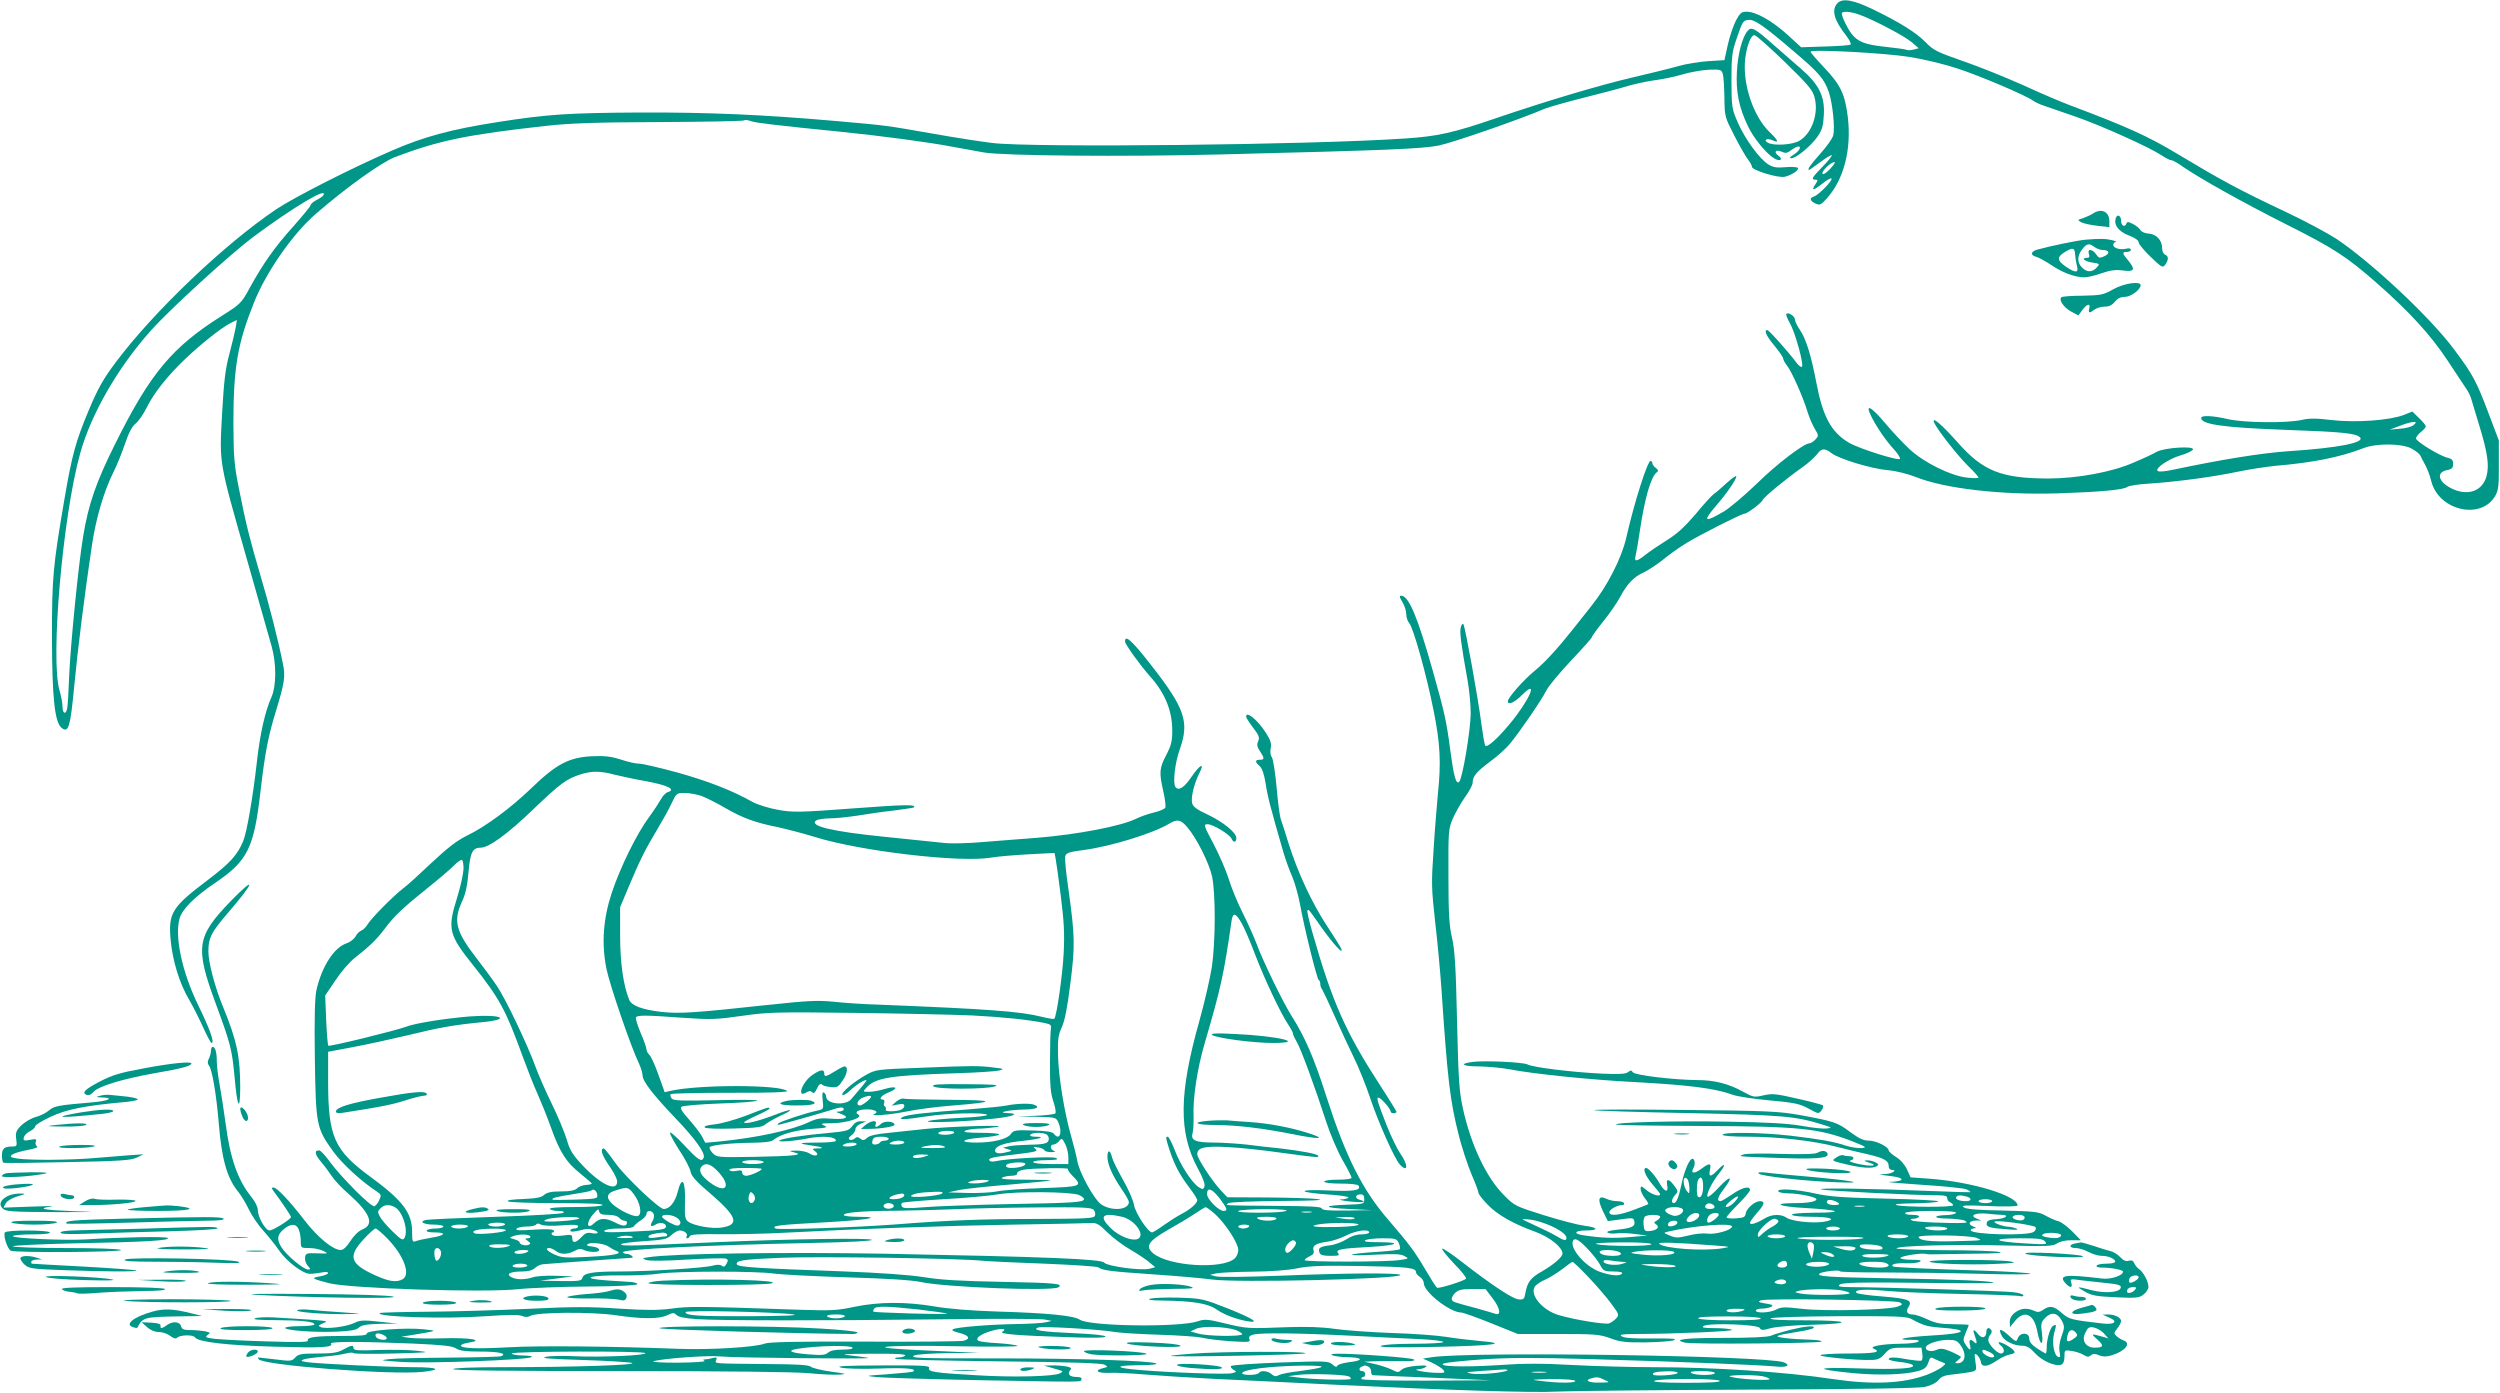 <?xml version="1.0" standalone="no"?>
<!DOCTYPE svg PUBLIC "-//W3C//DTD SVG 20010904//EN"
 "http://www.w3.org/TR/2001/REC-SVG-20010904/DTD/svg10.dtd">
<svg version="1.0" xmlns="http://www.w3.org/2000/svg"
 width="1280pt" height="713pt" viewBox="0 0 1280 713"
 preserveAspectRatio="xMidYMid meet">
<g transform="translate(0,713) scale(0.1,-0.1)"
fill="#009688" stroke="none">
<path d="M9407 7113 c-31 -35 -17 -86 46 -166 16 -21 26 -41 22 -45 -3 -4 -62
-8 -130 -10 l-123 -4 -71 65 c-79 71 -160 117 -208 117 -27 0 -34 -6 -56 -47
-13 -27 -32 -82 -41 -124 l-17 -77 -82 -5 c-45 -3 -115 -14 -156 -26 -41 -12
-145 -37 -230 -57 -167 -39 -434 -118 -701 -209 -222 -76 -300 -93 -465 -104
-482 -33 -1910 -48 -2115 -23 -58 7 -193 28 -300 47 -251 44 -237 42 -495 65
-379 33 -648 45 -1005 44 -369 -2 -477 -9 -732 -49 -237 -37 -375 -74 -539
-145 -206 -89 -501 -239 -594 -301 -265 -178 -630 -526 -824 -786 -63 -84 -90
-133 -136 -242 -67 -160 -86 -228 -125 -456 -59 -346 -64 -400 -64 -710 1
-311 14 -436 51 -463 34 -25 43 5 63 214 19 201 54 477 91 724 21 140 61 274
110 373 16 31 42 95 58 142 20 59 37 92 55 106 15 12 40 48 56 80 35 73 107
164 196 249 83 79 186 161 233 185 l34 17 -6 -38 c-4 -22 -18 -82 -32 -134
-21 -77 -28 -135 -38 -309 -14 -260 -18 -235 129 -751 59 -206 115 -404 125
-440 25 -90 24 -203 -1 -259 -32 -70 -59 -189 -75 -334 -20 -178 -51 -358 -70
-404 -30 -71 -66 -111 -179 -197 -188 -142 -205 -170 -192 -312 10 -104 45
-219 93 -300 22 -38 55 -104 74 -146 19 -43 38 -77 42 -78 17 0 -7 68 -69 195
-82 169 -120 348 -95 441 13 48 74 110 183 184 168 114 199 178 233 479 21
180 38 270 75 391 47 154 52 186 39 249 -24 121 -72 310 -114 449 -54 183 -76
269 -111 447 -25 124 -28 163 -29 335 0 287 21 410 105 620 63 158 199 353
317 455 154 134 337 265 406 291 224 85 370 115 777 160 118 13 255 18 576 19
231 1 425 5 431 8 6 4 23 3 37 -3 24 -9 124 -21 464 -55 206 -21 448 -53 572
-77 58 -11 130 -24 160 -29 109 -17 716 -22 1200 -10 877 22 1040 29 1127 46
69 14 413 133 544 189 20 8 108 33 195 55 88 22 191 49 229 61 39 11 103 25
143 30 40 5 103 19 140 30 37 11 96 21 131 23 61 2 65 1 72 -23 4 -14 7 -68 8
-121 1 -96 2 -98 51 -194 27 -53 59 -108 70 -122 11 -14 20 -31 20 -37 0 -18
137 -59 168 -51 37 9 74 34 67 45 -3 5 -32 7 -63 4 -46 -4 -63 -1 -88 14 -46
29 -120 131 -156 214 -31 70 -32 78 -33 213 0 122 3 149 24 210 33 97 35 100
63 103 30 4 78 -29 232 -161 130 -110 157 -142 180 -210 19 -57 32 -183 22
-220 -3 -15 -33 -57 -66 -94 -52 -58 -69 -83 -57 -83 2 0 27 18 57 40 29 22
56 38 59 35 2 -3 -19 -29 -47 -58 -55 -56 -61 -67 -37 -67 14 0 13 -3 -1 -25
-22 -33 -10 -32 38 6 21 17 42 29 45 25 9 -8 -65 -84 -89 -92 -25 -8 -22 -22
7 -36 23 -10 28 -8 60 28 86 97 125 249 106 413 -15 120 -36 165 -123 257 -37
39 -68 75 -68 79 0 14 382 -6 510 -27 69 -11 177 -37 240 -58 115 -37 361
-142 390 -166 8 -6 35 -19 60 -27 25 -9 97 -34 162 -56 129 -45 373 -155 433
-195 21 -14 44 -26 51 -26 8 0 35 -15 61 -34 84 -58 301 -180 529 -295 245
-123 310 -166 464 -301 168 -148 275 -265 361 -395 43 -66 87 -131 96 -145 10
-14 21 -36 25 -50 4 -14 23 -76 42 -139 42 -137 52 -203 37 -259 -21 -78 -98
-104 -181 -62 -67 34 -78 82 -21 93 25 5 31 12 31 32 0 19 -6 26 -27 31 -41 9
-163 84 -163 99 0 8 11 22 25 33 14 11 25 24 25 29 0 5 -15 24 -34 42 l-35 34
-42 -17 c-71 -28 -245 -41 -368 -27 -81 10 -118 10 -156 1 -75 -17 -297 -15
-378 4 -77 18 -137 21 -137 6 0 -33 111 -49 435 -61 282 -10 357 -17 378 -38
27 -27 -108 -54 -363 -71 -139 -9 -347 -43 -594 -95 -41 -9 -73 -12 -79 -6
-14 14 56 61 119 80 32 9 60 23 62 30 6 19 -146 9 -185 -12 -15 -9 -68 -34
-118 -55 -110 -49 -290 -82 -440 -82 -239 1 -332 38 -461 184 -82 92 -134 137
-122 104 13 -33 123 -174 175 -224 29 -28 53 -55 53 -59 0 -4 -28 -4 -62 0
-82 10 -216 76 -291 145 -31 29 -86 87 -123 131 -74 89 -108 106 -73 37 28
-56 74 -123 117 -170 19 -21 32 -42 30 -47 -4 -13 -207 51 -261 82 -91 54
-134 133 -167 306 -27 142 -53 226 -85 273 -14 20 -25 44 -25 52 0 17 -34 39
-44 29 -3 -3 5 -25 18 -47 27 -47 73 -213 62 -224 -4 -4 -17 6 -29 22 -38 52
-140 166 -148 166 -19 0 -7 -28 36 -80 25 -30 45 -60 45 -66 0 -6 9 -23 21
-38 23 -29 82 -162 105 -239 8 -26 24 -63 36 -83 20 -33 20 -36 3 -54 -10 -11
-24 -20 -31 -20 -28 0 -166 -105 -270 -207 -61 -59 -136 -122 -165 -140 -103
-61 -113 -55 -44 26 58 67 105 136 105 152 0 6 -21 -8 -47 -32 -27 -25 -57
-51 -69 -59 -11 -8 -53 -54 -93 -103 -54 -63 -93 -100 -147 -133 -40 -25 -90
-59 -110 -75 -44 -35 -58 -37 -50 -6 3 12 13 67 21 122 26 177 58 286 89 308
8 5 6 12 -6 21 -10 7 -18 18 -18 25 0 6 -4 11 -9 11 -16 0 -84 -214 -125 -395
-24 -104 -97 -247 -180 -350 -39 -49 -83 -104 -96 -121 -72 -91 -141 -167
-193 -209 -56 -46 -137 -137 -137 -156 0 -21 35 -6 73 33 89 89 37 -29 -66
-152 -63 -75 -112 -118 -122 -108 -4 3 -12 52 -20 109 -17 135 -83 497 -92
512 -4 7 -9 1 -14 -15 -6 -24 0 -77 35 -272 9 -49 16 -125 16 -170 -1 -86 -42
-332 -59 -349 -16 -16 -28 29 -46 165 -19 145 -29 191 -89 403 -77 274 -123
385 -162 385 -11 0 -9 -7 6 -32 11 -18 20 -46 20 -62 0 -16 7 -37 15 -46 21
-23 89 -266 125 -448 34 -169 39 -267 22 -427 -5 -55 -16 -183 -22 -285 -12
-171 -11 -199 8 -370 12 -102 26 -255 32 -340 32 -477 44 -575 90 -757 16 -62
45 -150 64 -195 20 -46 36 -89 36 -96 0 -6 21 -34 48 -61 49 -51 130 -97 241
-137 76 -28 140 -79 141 -112 0 -18 -44 -56 -106 -92 -57 -32 -74 -55 -84
-110 -5 -31 -9 -35 -34 -33 -30 2 -135 71 -291 192 -52 41 -98 71 -101 68 -4
-3 24 -38 61 -77 38 -38 65 -73 61 -77 -11 -12 -140 -52 -148 -46 -5 2 -31 43
-59 91 -58 98 -83 131 -187 252 -136 156 -221 325 -321 636 -62 195 -110 305
-176 409 -43 67 -151 288 -183 377 -12 32 -43 101 -70 155 -27 54 -59 132 -71
173 -13 41 -47 121 -77 178 -52 98 -53 102 -31 102 27 0 115 -53 123 -75 9
-21 24 -19 24 4 0 28 -66 82 -148 121 -53 24 -74 40 -78 57 -8 29 10 102 37
155 29 57 3 44 -41 -20 -37 -55 -66 -73 -82 -51 -14 21 -2 126 23 194 49 139
26 208 -146 428 -98 126 -135 160 -135 123 0 -15 79 -124 130 -181 75 -84 112
-174 112 -276 0 -55 -6 -77 -31 -125 -35 -67 -37 -88 -15 -185 9 -38 13 -76
11 -83 -3 -8 -29 -19 -59 -26 -29 -7 -69 -21 -89 -31 -78 -39 -304 -82 -514
-99 -71 -5 -193 -15 -270 -21 -77 -7 -167 -9 -200 -5 -74 8 -118 12 -310 32
-269 27 -387 56 -345 84 8 5 40 10 70 10 30 0 93 7 140 14 47 8 130 20 185 26
55 7 102 14 104 16 16 16 -44 15 -311 -5 -279 -21 -310 -21 -386 -7 -45 8
-103 26 -129 40 -104 59 -231 108 -386 151 -91 25 -178 45 -195 45 -16 0 -58
9 -93 21 -50 16 -82 20 -149 17 -117 -6 -182 -40 -309 -163 -108 -104 -234
-197 -333 -245 -49 -24 -99 -63 -180 -139 -62 -59 -126 -117 -143 -129 -48
-36 -165 -154 -183 -185 -9 -15 -24 -29 -33 -32 -8 -3 -22 -16 -29 -30 -7 -13
-28 -29 -46 -35 -64 -21 -127 -120 -154 -240 -8 -39 -11 -141 -8 -350 5 -340
8 -356 93 -474 44 -62 146 -156 225 -207 22 -15 23 -19 12 -43 -6 -15 -18 -29
-25 -32 -16 -6 -169 147 -230 230 -22 31 -46 56 -53 56 -26 0 -23 -19 10 -59
19 -22 43 -55 55 -73 11 -18 50 -60 87 -92 109 -97 132 -154 71 -180 -21 -8
-45 -32 -63 -60 -20 -31 -36 -46 -50 -46 -39 0 -118 65 -184 151 -79 102 -142
169 -160 169 -10 0 -10 -4 1 -19 43 -57 89 -127 89 -132 0 -11 -92 -69 -110
-69 -21 0 -60 69 -60 105 0 15 -14 44 -34 68 -69 86 -108 197 -131 376 -9 64
-22 151 -30 195 -8 43 -15 98 -15 121 0 48 -8 75 -21 75 -5 0 -9 -9 -9 -21 0
-11 -5 -29 -11 -40 -7 -15 -7 -24 1 -35 16 -19 37 -143 50 -294 15 -187 43
-284 102 -355 13 -16 37 -56 52 -87 15 -32 49 -82 75 -110 26 -29 62 -74 79
-99 39 -58 124 -122 160 -121 15 0 42 4 60 7 19 4 32 3 32 -3 0 -5 -19 -13
-42 -17 -48 -8 -42 -12 47 -35 104 -27 789 -49 964 -31 64 7 228 13 364 14
155 1 248 6 250 12 1 6 -18 11 -43 12 -163 9 -215 16 -190 25 14 5 81 9 150 8
69 -1 157 3 195 9 90 13 499 14 590 0 39 -5 207 -14 375 -19 201 -6 329 -14
375 -24 126 -27 671 -48 704 -27 29 19 -20 23 -292 28 -211 4 -311 10 -397 24
-77 12 -217 22 -425 30 -425 15 -528 22 -532 35 -7 20 28 26 222 34 178 8 909
-2 1035 -15 30 -3 174 -10 319 -15 145 -6 269 -14 275 -19 20 -16 66 -21 284
-36 119 -8 253 -20 297 -26 122 -18 965 2 965 23 0 12 -289 10 -625 -4 -161
-6 -303 -8 -320 -3 l-30 8 30 7 c17 4 99 8 184 9 97 1 183 7 232 17 63 13 128
15 326 12 243 -4 283 -9 283 -32 0 -6 9 -17 20 -24 11 -7 20 -21 20 -32 0 -45
134 -150 191 -150 10 0 79 -25 154 -55 l136 -55 207 0 c189 0 213 -2 267 -22
50 -19 79 -22 180 -21 66 1 131 6 145 11 19 8 -10 10 -110 9 -91 -1 -141 2
-155 10 -17 10 -6 12 66 13 202 0 509 14 497 21 -7 5 -47 9 -88 9 -57 0 -71 3
-57 11 28 17 276 8 287 -10 7 -13 15 -13 57 -1 27 7 116 15 206 17 224 6 201
23 -30 23 -119 0 -184 3 -177 10 5 5 149 10 350 11 293 1 346 -1 370 -14 60
-33 81 -39 144 -44 162 -11 141 -31 -43 -41 -133 -8 -199 -22 -101 -22 35 0
45 -3 34 -10 -8 -5 -49 -10 -90 -10 -93 -1 -163 -14 -137 -25 42 -18 7 -25
-128 -25 -80 0 -145 -4 -145 -9 0 -8 181 -26 258 -24 36 0 49 6 72 32 28 30
32 31 108 31 l80 0 4 -30 c3 -17 1 -33 -4 -36 -4 -3 -33 0 -65 5 -69 13 -103
14 -103 2 0 -4 25 -11 56 -14 31 -3 61 -10 67 -16 18 -18 -80 -24 -282 -17
-217 7 -230 -4 -27 -24 131 -13 271 -9 339 11 29 8 41 18 49 40 11 32 11 33
36 20 9 -5 26 -12 37 -16 19 -6 19 -7 -3 -25 -13 -10 -47 -28 -77 -39 -121
-45 -274 -52 -480 -22 -243 37 -611 61 -920 61 -110 0 -294 5 -410 11 -160 9
-253 9 -393 -1 -176 -11 -312 -6 -267 10 11 4 99 13 195 20 135 9 263 10 565
1 454 -13 868 -30 943 -38 51 -5 72 7 35 22 -91 34 -1601 57 -1803 26 l-45 -7
45 -20 c25 -12 51 -28 59 -37 12 -15 9 -17 -30 -16 -53 0 -137 16 -99 18 14 1
32 6 40 12 11 8 -2 9 -47 6 -38 -3 -69 -11 -78 -21 -15 -14 -19 -14 -48 1 -18
9 -57 22 -87 29 l-55 12 40 2 c22 1 83 2 135 1 69 -1 90 1 78 9 -15 9 -299 30
-393 29 -63 -1 -12 -17 57 -18 76 -1 82 -17 8 -25 -32 -4 -61 -12 -63 -19 -3
-8 -11 -6 -25 7 -21 18 -33 18 -266 10 -135 -5 -248 -13 -253 -18 -4 -4 1 -12
12 -19 19 -10 18 -11 -8 -18 -27 -7 -315 3 -476 17 -124 10 -127 23 -6 24 65
0 104 4 95 9 -25 14 -392 26 -790 26 -435 0 -471 1 -450 15 8 5 87 11 175 12
l160 1 -260 12 c-365 15 -262 30 155 22 173 -3 308 -2 300 2 -8 5 -54 11 -102
14 -47 2 -91 8 -98 12 -20 12 9 34 67 51 52 15 82 12 55 -5 -18 -11 82 -19
326 -27 134 -5 202 -4 202 3 0 6 -64 13 -161 17 -164 7 -219 16 -184 29 20 8
315 -9 395 -23 30 -5 134 -11 230 -14 96 -3 193 -10 215 -15 22 -6 87 -14 144
-18 95 -6 104 -5 98 10 -5 12 1 19 21 24 35 10 233 8 502 -6 118 -6 272 -14
343 -17 70 -3 127 -10 127 -15 0 -5 -69 -9 -152 -9 -92 0 -159 -5 -168 -11
-11 -8 70 -9 280 -5 296 6 382 17 228 30 -46 4 -123 13 -172 21 -49 8 -175 17
-280 20 -105 4 -236 13 -291 21 -69 10 -144 12 -240 9 -207 -8 -212 -8 -322
19 -90 22 -106 23 -140 11 -95 -32 -552 -26 -604 8 -32 21 -157 34 -424 42
-130 4 -252 14 -320 26 -147 25 -286 24 -411 -2 -88 -19 -119 -20 -279 -15
-518 18 -569 18 -656 6 -70 -9 -128 -9 -272 0 -145 10 -238 10 -457 -1 -151
-7 -384 -14 -518 -15 -134 -1 -245 -4 -248 -7 -20 -20 340 -31 543 -16 112 8
172 8 187 1 16 -7 28 -6 42 1 33 19 314 21 437 3 137 -20 220 -20 263 0 30 14
35 14 48 1 10 -10 45 -17 103 -21 124 -8 650 -8 1242 -1 277 4 520 3 540 -1
l36 -7 -30 -7 c-16 -4 -82 -8 -145 -9 -141 -2 -314 -16 -331 -27 -8 -5 2 -11
31 -18 52 -13 62 -31 23 -41 -15 -3 -244 -6 -508 -4 -348 1 -488 -2 -509 -10
-47 -19 -281 -33 -442 -27 -334 13 -718 17 -869 8 -167 -9 -245 -6 -245 9 0 5
19 12 42 15 81 13 1 26 -132 22 -69 -2 -145 -1 -170 2 l-45 6 50 8 c140 23
137 22 65 30 -90 10 -296 -5 -292 -22 1 -9 -29 -12 -122 -12 -137 0 -187 -6
-180 -24 3 -8 -51 -9 -208 -4 -117 3 -238 10 -268 13 -47 6 -52 9 -37 20 16
11 14 13 -14 19 -17 3 -51 6 -74 6 -34 0 -44 4 -48 20 -6 24 -44 27 -73 5 -24
-18 -35 -19 -32 -2 2 8 -13 13 -47 15 l-50 2 28 -25 c18 -16 40 -25 61 -25 18
0 44 -9 58 -20 17 -13 28 -16 35 -9 15 15 83 16 91 2 15 -24 160 -41 408 -48
243 -7 301 -4 289 16 -7 11 150 11 418 0 153 -7 203 -12 222 -25 18 -12 49
-16 122 -16 97 0 143 -10 108 -24 -9 -3 -130 -6 -268 -7 -139 -1 -277 -4 -307
-8 -50 -6 -43 -7 66 -14 132 -9 639 10 664 24 10 5 -5 8 -42 9 -32 0 -58 5
-58 10 0 12 676 14 684 2 7 -12 -226 -22 -359 -16 -60 3 -128 2 -150 -3 -30
-7 16 -11 185 -16 124 -4 239 -11 255 -15 38 -11 -300 -22 -657 -22 -165 0
-258 -4 -258 -10 0 -7 292 -10 857 -10 536 0 898 -4 967 -11 61 -6 131 -9 156
-7 39 3 33 5 -44 15 -49 7 -95 18 -104 25 -11 10 -70 13 -216 14 -294 3 -276
1 -269 21 5 13 2 15 -18 10 -13 -4 -31 -7 -39 -7 -11 0 -12 -2 -3 -8 7 -4 -54
-8 -135 -9 -81 0 -138 3 -126 7 37 14 284 32 342 25 60 -7 765 -14 758 -8 -2
2 -39 7 -82 12 -69 7 -57 9 99 10 117 1 176 -2 172 -9 -3 -5 -18 -10 -32 -10
-15 0 -23 -3 -19 -7 4 -4 242 -10 529 -13 364 -4 528 -9 542 -17 19 -11 18
-12 -8 -18 -47 -12 -29 -26 31 -24 31 2 118 -3 192 -9 74 -6 232 -16 350 -22
118 -5 397 -19 620 -30 580 -28 1018 -42 1129 -35 53 3 488 8 966 10 574 2
887 7 920 14 31 7 57 20 70 35 15 19 33 25 75 29 30 3 70 9 88 12 33 7 33 8
26 54 -6 41 -5 45 9 33 9 -8 17 -23 19 -35 4 -29 34 -26 82 7 20 14 50 28 67
31 25 6 28 9 18 22 -15 17 -69 46 -75 40 -3 -2 2 -10 11 -17 20 -16 19 -40 0
-40 -20 0 -65 48 -65 69 0 10 5 22 11 28 6 6 8 16 5 22 -11 18 -26 13 -26 -8
0 -30 -21 -37 -41 -13 -23 29 -31 28 -19 -4 14 -36 13 -51 -2 -36 -19 19 -29
14 -22 -13 8 -32 -1 -32 -21 -1 -15 22 -15 28 -1 61 9 21 16 39 16 41 0 2 -36
4 -79 4 -63 0 -90 5 -133 25 -29 14 -63 25 -75 25 -29 0 -37 15 -21 39 21 34
-1 42 -133 53 -68 5 -128 14 -133 18 -17 17 40 21 149 11 61 -6 236 -13 390
-16 153 -3 287 -8 297 -11 10 -3 18 -1 18 4 0 5 -23 13 -52 16 -46 6 -650 25
-833 26 -51 0 -66 3 -58 11 13 13 90 15 506 10 153 -2 280 -1 283 1 8 9 -196
18 -526 23 -330 6 -380 10 -364 24 11 11 104 21 104 12 0 -4 100 -6 223 -6
122 0 346 -3 497 -7 151 -4 266 -4 255 1 -11 4 -117 11 -235 15 -263 8 -464
17 -469 22 -12 11 16 18 67 16 31 -1 64 3 72 8 11 7 -1 10 -42 10 -32 0 -58 4
-58 9 0 10 106 27 130 21 8 -2 29 -3 45 -2 17 0 107 2 200 3 120 1 158 4 130
9 -22 5 -149 9 -282 9 -134 1 -243 5 -243 9 0 14 307 22 563 15 208 -5 237 -4
258 10 14 10 43 17 73 17 l50 0 -44 45 c-25 25 -56 48 -70 52 -14 3 -43 16
-65 28 -37 21 -55 23 -220 27 -125 2 -186 7 -200 16 -17 11 4 12 128 7 83 -4
147 -2 147 3 0 50 -234 121 -451 137 l-97 7 -18 40 c-11 24 -33 50 -56 64 -21
13 -38 29 -38 34 0 18 -64 50 -102 50 -27 0 -50 11 -95 44 -64 49 -84 55 -258
87 -108 19 -166 22 -590 26 -258 3 -467 3 -464 -1 3 -3 219 -10 480 -15 485
-10 550 -16 684 -57 56 -17 58 -19 27 -22 -18 -2 -76 4 -130 14 -68 12 -178
18 -372 21 -268 5 -587 -3 -575 -15 3 -3 202 -6 443 -7 492 -2 593 -12 762
-77 75 -30 81 -33 52 -36 -18 -2 -54 4 -80 12 -63 21 -132 33 -282 51 -145 17
-350 20 -350 5 0 -6 51 -10 133 -10 152 0 335 -21 452 -52 44 -11 115 -29 158
-38 84 -20 107 -32 107 -61 0 -11 7 -19 16 -19 32 0 1 -20 -34 -21 -33 -2 -34
-2 -7 -6 72 -8 95 -15 90 -24 -4 -5 -30 -10 -58 -10 -29 -1 43 -7 160 -15 116
-7 221 -18 233 -24 12 -6 20 -13 18 -14 -1 -1 -79 1 -173 5 -343 14 -620 18
-590 9 26 -7 478 -30 603 -30 31 0 42 -4 42 -15 0 -9 7 -18 15 -21 8 -4 15
-10 15 -15 0 -11 -255 -10 -290 1 -16 5 18 8 92 9 64 1 119 5 122 10 3 4 -117
11 -267 14 -221 5 -289 10 -362 26 -96 22 -200 28 -190 11 3 -5 26 -10 50 -10
54 0 145 -19 145 -30 0 -12 -40 -20 -112 -20 -119 0 -82 -18 55 -25 177 -10
205 -24 49 -24 -79 -1 -121 -5 -117 -11 3 -6 48 -10 100 -10 101 0 134 -14 60
-26 -59 -8 -163 3 -189 22 -28 19 -75 18 -112 -5 -41 -25 -74 -35 -74 -22 0 6
16 28 35 50 39 43 44 61 16 61 -26 0 -69 -37 -73 -63 -3 -19 -10 -22 -50 -25
-27 -2 -48 1 -48 5 0 5 27 35 60 68 33 33 60 65 60 72 0 23 -40 14 -91 -22
-28 -19 -55 -35 -60 -35 -21 0 -15 21 18 64 51 66 32 70 -27 6 -27 -30 -53
-51 -57 -47 -9 10 22 73 59 120 37 46 32 58 -7 17 -36 -38 -48 -38 -40 0 8 36
-1 38 -45 5 -37 -27 -56 -24 -39 6 12 23 4 54 -11 44 -15 -9 -40 -72 -51 -130
-13 -63 -26 -95 -39 -95 -15 0 -12 21 7 42 16 17 15 20 -3 45 -30 40 -45 41
-38 4 8 -41 -14 -34 -40 12 -22 38 -56 77 -68 77 -20 0 -4 -41 32 -83 22 -25
40 -48 40 -51 0 -15 -42 -3 -69 20 -29 24 -31 24 -31 6 0 -11 10 -31 21 -46
12 -15 20 -29 18 -31 -2 -2 -35 -15 -73 -29 -75 -29 -126 -34 -126 -13 0 15
41 37 66 37 8 0 12 5 9 10 -3 6 -19 10 -35 10 -16 0 -41 5 -55 12 -41 19 -47
-1 -19 -61 l26 -53 46 6 c84 12 86 12 90 -8 5 -25 -12 -34 -86 -42 -42 -4 -59
-10 -51 -15 8 -5 28 -6 44 -4 17 3 59 2 95 -3 l65 -8 -92 -8 c-84 -7 -150 -4
-240 10 -51 8 -39 24 17 24 68 0 63 16 -7 24 -32 4 -125 28 -208 54 -146 46
-151 48 -205 103 -90 90 -169 257 -210 444 -19 87 -23 147 -30 450 -6 279 -12
365 -26 425 -14 60 -18 122 -18 315 -1 232 0 242 23 295 13 30 41 79 62 109
22 30 39 63 39 73 0 33 18 55 87 107 38 27 84 69 104 93 50 61 163 225 187
274 11 22 68 90 126 152 58 61 106 115 106 119 0 5 27 42 60 83 33 41 71 97
86 125 35 66 70 102 119 124 22 10 66 39 98 64 31 26 87 66 124 88 67 41 280
149 295 149 14 0 87 55 93 70 6 15 117 107 208 171 28 20 59 49 70 63 22 31
40 33 74 6 37 -29 207 -81 288 -87 42 -4 99 -18 143 -35 150 -60 439 -93 727
-84 217 7 338 18 357 33 7 6 58 14 113 17 144 10 319 33 453 61 64 13 151 26
192 30 191 16 331 44 450 90 65 26 193 25 244 0 22 -11 43 -28 48 -37 4 -10
13 -26 18 -35 17 -31 28 -57 39 -100 40 -148 254 -196 326 -73 17 30 20 52 19
160 l0 125 -53 140 c-61 161 -79 196 -173 322 -121 165 -427 451 -607 571 -47
30 -164 93 -260 138 -239 113 -321 157 -556 298 -146 88 -259 139 -544 246
-46 17 -156 64 -245 105 -90 40 -228 96 -308 123 -131 46 -150 55 -189 96 -47
48 -131 101 -269 168 -102 49 -157 59 -183 31z m110 -57 c72 -25 235 -111 271
-142 l36 -31 -27 -7 c-16 -4 -32 -4 -36 -1 -5 3 -52 9 -105 15 -106 11 -143
25 -176 67 -21 27 -50 87 -50 104 0 13 42 11 87 -5z m-147 -791 c-21 -22 -36
-31 -39 -24 -4 14 43 59 62 59 6 0 -5 -16 -23 -35z m-7715 -136 c-4 -5 -19
-16 -36 -24 -16 -9 -29 -20 -29 -26 0 -5 -40 -54 -89 -109 -95 -106 -153 -188
-223 -315 -41 -76 -47 -82 -139 -140 -258 -162 -370 -297 -548 -655 -98 -196
-138 -310 -165 -475 -24 -140 -66 -565 -72 -720 -3 -77 -7 -150 -10 -162 -7
-35 -24 -27 -24 10 0 17 -7 54 -15 81 -48 157 16 893 105 1213 56 203 193 441
363 631 95 107 406 391 525 480 205 152 387 261 357 211z m10704 -1174 c-8 -9
-40 -18 -70 -20 l-54 -5 50 19 c28 11 59 20 70 20 17 1 18 -1 4 -14z m-9214
-1791 c33 -8 107 -24 164 -34 108 -20 153 -42 112 -55 -12 -3 -28 -20 -37 -37
-9 -16 -36 -58 -61 -92 -62 -83 -147 -256 -190 -385 -45 -135 -54 -262 -28
-391 16 -81 126 -402 166 -484 10 -22 19 -50 19 -62 0 -30 52 -97 169 -220
100 -104 153 -178 144 -201 -10 -25 -28 -13 -100 64 -40 43 -73 71 -73 63 0
-9 23 -50 50 -92 28 -42 53 -90 56 -108 5 -23 30 -51 100 -110 138 -119 153
-161 59 -175 -48 -8 -143 9 -171 30 -16 11 -19 25 -17 92 4 120 -15 149 -38
58 -13 -51 -41 -85 -71 -85 -23 0 -193 161 -244 231 -54 75 -62 84 -69 77 -11
-10 3 -43 41 -97 19 -28 34 -59 34 -70 0 -56 -84 -17 -178 83 -51 55 -65 77
-81 134 -12 38 -46 120 -77 183 -31 63 -67 146 -81 184 -43 119 -157 357 -201
420 -22 33 -69 96 -103 140 -105 136 -119 189 -74 288 19 40 28 83 34 153 9
101 20 124 63 124 41 0 137 70 268 196 139 133 171 157 245 180 55 17 100 17
170 -2z m446 -109 c24 -9 78 -36 119 -60 89 -52 156 -77 272 -100 45 -10 131
-32 189 -50 232 -73 746 -133 903 -106 34 6 120 13 193 17 l132 7 5 -24 c3
-13 15 -100 27 -194 17 -135 20 -196 15 -295 -6 -116 -36 -323 -48 -336 -3 -3
-32 2 -64 10 -110 28 -282 40 -829 62 -77 2 -183 9 -236 15 -82 8 -131 6 -335
-16 -380 -41 -454 -46 -547 -36 -101 12 -154 32 -166 63 -30 75 -46 190 -46
328 l0 145 44 105 c54 129 85 192 147 295 27 45 60 104 73 133 24 51 26 52 66
52 24 0 62 -7 86 -15z m2486 -158 c49 -56 113 -184 129 -255 18 -89 18 -327
-1 -461 -9 -58 -38 -185 -65 -281 -104 -369 -106 -568 -8 -751 27 -49 39 -82
35 -94 -7 -16 -9 -16 -30 -3 -35 23 -94 114 -122 189 -15 38 -31 69 -36 69
-12 0 -11 -6 10 -71 25 -75 51 -124 100 -189 23 -30 41 -59 41 -65 0 -16 -38
-49 -80 -70 -19 -10 -59 -35 -89 -56 -30 -22 -58 -39 -62 -39 -21 0 -87 101
-93 141 -4 24 -29 81 -56 128 -27 48 -52 98 -56 114 -9 40 -24 43 -24 5 0 -40
26 -98 74 -168 20 -29 36 -58 36 -64 0 -41 -87 -49 -141 -13 -37 25 -115 166
-124 227 -3 19 -17 73 -30 120 -35 121 -66 309 -68 420 -2 79 2 103 19 140 15
31 29 100 44 223 25 195 24 242 -10 487 -12 80 -19 154 -16 166 5 17 18 22 95
32 137 18 355 85 436 134 42 25 59 23 92 -15z m-3704 -218 c-1 -24 -15 -88
-32 -143 -51 -163 -45 -190 83 -350 133 -167 166 -228 251 -462 26 -71 60
-158 77 -194 16 -36 48 -114 69 -173 46 -128 78 -178 153 -238 30 -24 55 -46
56 -49 0 -3 -14 -6 -30 -7 -17 -1 -38 -9 -46 -18 -11 -10 -35 -15 -81 -15 -49
0 -71 -5 -86 -17 -14 -14 -41 -19 -109 -22 -58 -2 -86 -6 -77 -12 8 -5 121 -9
252 -9 156 0 236 -3 232 -10 -4 -6 -62 -10 -141 -10 -88 0 -133 -4 -129 -10 3
-5 23 -10 43 -10 23 0 33 -3 26 -10 -5 -5 -160 -14 -344 -20 -184 -6 -345 -13
-358 -16 -39 -8 -14 -24 39 -24 27 0 49 -4 49 -10 0 -5 -18 -10 -39 -10 -22 0
-43 -4 -46 -10 -4 -6 12 -10 39 -10 66 0 56 -16 -16 -27 -35 -6 -71 -14 -80
-18 -16 -6 -18 -1 -18 49 0 96 -49 160 -211 279 -188 137 -219 206 -219 491
l0 151 128 24 c70 13 197 41 282 61 153 38 238 53 375 66 158 15 106 42 -58
30 -125 -10 -284 -35 -328 -53 -50 -19 -392 -103 -398 -97 -3 3 -8 62 -11 131
l-5 126 52 77 c28 43 73 95 100 116 78 61 113 96 153 149 46 63 96 110 225
213 55 44 113 94 130 111 16 17 34 30 40 28 5 -2 9 -24 8 -48z m3986 -279 c13
-23 43 -93 66 -154 49 -129 132 -304 169 -359 14 -21 26 -43 26 -49 0 -6 9
-25 19 -42 21 -34 92 -227 151 -409 21 -65 59 -153 84 -197 25 -43 46 -84 46
-90 0 -6 -28 -10 -70 -10 -40 0 -70 -4 -70 -10 0 -6 35 -10 84 -10 52 0 88 -4
92 -11 14 -24 -25 -30 -156 -24 -163 7 -160 -10 3 -21 59 -4 104 -11 101 -15
-3 -5 -20 -10 -37 -10 -18 -1 -1 -5 38 -10 69 -8 100 -4 57 8 -27 7 -24 28 4
28 14 0 19 -7 19 -25 0 -24 -2 -25 -85 -28 -131 -4 -128 -16 5 -22 l120 -6
-127 -2 c-94 -1 -127 1 -131 11 -3 9 -60 12 -238 13 -269 2 -259 1 -239 14 8
5 124 10 265 11 162 1 231 4 195 9 -30 5 -147 8 -261 9 l-205 1 -31 33 c-46
48 -123 166 -123 187 0 35 36 43 155 37 60 -3 178 -15 260 -27 206 -28 205
-27 205 -19 0 10 -82 26 -195 39 -49 5 -128 14 -175 20 -47 5 -120 10 -163 10
-96 0 -122 11 -111 48 4 15 6 53 5 85 -4 96 19 245 56 372 84 287 99 354 139
633 7 43 22 37 53 -18z m-1384 -469 c156 -8 285 -21 375 -39 28 -6 34 -11 31
-27 -3 -11 -5 -87 -5 -170 -1 -120 3 -161 17 -204 10 -29 15 -57 10 -62 -4 -4
-51 -10 -103 -12 l-95 -3 101 -2 c97 -2 101 -3 112 -27 24 -53 7 -99 -22 -60
-8 10 -37 15 -108 17 -90 3 -99 1 -113 -19 -18 -25 -89 -43 -175 -43 -93 0
-79 17 20 25 50 4 93 11 96 16 3 5 -38 9 -93 9 -67 0 -93 3 -83 10 8 5 38 10
65 11 28 0 73 5 100 9 68 12 -240 3 -365 -10 -52 -6 -137 -15 -188 -20 -65 -6
-100 -14 -113 -26 -15 -14 -21 -14 -34 -4 -12 10 -18 10 -30 0 -8 -6 -19 -9
-25 -5 -8 5 -4 12 9 22 12 8 21 22 21 32 0 9 12 22 28 28 l27 11 -27 1 c-18 1
-32 -7 -45 -25 -17 -23 -28 -26 -123 -35 -126 -11 -231 -27 -249 -38 -15 -10
74 -4 142 10 80 15 147 10 147 -12 0 -5 -41 -9 -92 -9 -100 0 -110 -4 -33 -15
57 -7 71 -15 29 -15 -27 -1 -28 -2 -11 -14 27 -21 1 -31 -28 -12 -14 9 -43 15
-67 15 -40 -1 -41 -2 -13 -9 55 -13 5 -19 -197 -23 -196 -3 -198 -3 -220 20
-12 13 -18 26 -14 30 11 11 111 21 215 22 64 1 100 5 110 14 33 28 109 50 196
57 78 5 87 8 65 17 -22 10 -17 12 40 12 76 1 162 29 135 44 -24 13 -1 27 47
27 37 0 59 -14 36 -23 -33 -14 79 -5 163 12 52 11 159 25 239 31 228 18 220
28 -22 29 -119 1 -223 3 -231 6 -7 3 -25 -4 -38 -15 l-24 -21 33 6 c24 5 32 3
32 -8 0 -8 -10 -17 -22 -21 -35 -9 -80 -7 -73 3 3 5 1 12 -4 16 -6 3 -8 12 -4
20 3 8 0 15 -6 15 -26 0 -8 23 29 37 54 22 41 35 -18 18 -26 -8 -62 -15 -81
-15 -34 0 -34 0 -15 21 46 51 119 63 460 74 105 3 204 10 220 14 27 8 24 9
-26 15 -76 10 -112 10 -375 -1 -225 -8 -231 -9 -280 -36 -63 -35 -132 -93
-122 -103 4 -4 22 6 40 23 30 29 68 53 83 53 3 0 -9 -17 -27 -38 -19 -22 -42
-49 -51 -60 -29 -35 -128 -25 -128 13 0 7 -5 17 -11 21 -9 5 -10 -6 -7 -39 5
-45 5 -46 -26 -53 -59 -12 -191 -56 -201 -66 -7 -7 -4 -9 10 -5 71 18 217 60
255 72 53 18 70 19 70 5 0 -5 -10 -10 -22 -11 -21 -1 -20 -2 5 -11 51 -18 31
-31 -43 -26 -59 5 -78 2 -122 -19 -89 -41 -267 -79 -460 -98 l-67 -6 -16 31
c-9 17 -39 56 -66 87 -35 38 -48 58 -40 66 6 6 90 13 195 17 102 3 189 10 193
15 5 4 -90 5 -209 2 -181 -4 -219 -3 -229 9 -6 8 -9 18 -5 22 4 4 142 7 307 7
194 -1 295 3 289 9 -33 33 -448 34 -596 1 l-31 -7 -32 90 c-18 50 -39 96 -47
102 -7 7 -14 19 -14 27 0 8 -13 46 -30 85 -16 38 -27 74 -24 79 7 12 47 12
239 -2 146 -10 173 -9 305 10 135 19 175 20 575 15 237 -3 507 -9 600 -13z
m-515 -416 c0 -10 -44 -45 -57 -45 -21 0 -15 26 10 38 23 11 47 15 47 7z m425
-185 c-3 -5 -24 -10 -46 -10 -24 0 -38 4 -34 10 3 6 24 10 46 10 24 0 38 -4
34 -10z m469 -6 c9 -3 16 -14 16 -24 0 -24 -19 -30 -103 -31 -40 -1 -85 -4
-102 -8 l-30 -7 25 -8 c25 -8 24 -8 -9 -16 -40 -10 -62 -4 -55 15 8 21 54 35
143 44 84 9 120 21 62 21 -19 0 -30 4 -26 10 7 11 54 13 79 4z m-804 -24 c0
-5 -9 -10 -19 -10 -11 0 -23 -4 -26 -10 -3 -5 -14 -10 -25 -10 -13 0 -17 5
-13 20 4 16 14 20 44 20 22 0 39 -4 39 -10z m905 -30 c8 -16 15 -45 15 -65 l0
-35 -90 0 c-53 0 -90 4 -90 10 0 6 29 10 68 10 52 1 63 3 49 11 -18 10 -256
-3 -313 -17 -12 -3 -25 -1 -28 4 -8 13 16 18 144 33 92 11 106 15 92 26 -15
11 -13 13 13 8 16 -2 31 -9 33 -15 2 -5 18 -9 35 -9 18 1 24 3 15 6 -21 5 -24
33 -4 33 7 0 19 7 26 15 17 20 17 20 35 -15z m-825 10 c0 -5 -19 -10 -42 -10
-32 0 -39 3 -28 10 20 13 70 13 70 0z m-245 -10 c-3 -5 -23 -10 -43 -10 -28 0
-33 3 -22 10 20 13 73 13 65 0z m450 -10 c13 -6 -7 -8 -60 -8 -60 0 -71 2 -45
8 48 10 81 10 105 0z m-95 -50 c-36 -12 -72 -12 -65 0 3 6 25 10 48 9 36 -1
38 -2 17 -9z m-830 -30 c0 -5 -25 -10 -55 -10 -30 0 -55 5 -55 10 0 6 25 10
55 10 30 0 55 -4 55 -10z m1340 -9 c0 -11 -35 -21 -72 -21 -31 0 -38 16 -10
23 31 8 82 7 82 -2z m-1580 -33 c79 -79 50 -127 -37 -61 -43 32 -58 60 -42 79
18 22 45 17 79 -18z m230 7 c0 -9 -59 -35 -80 -35 -12 0 -20 7 -20 16 0 12 -7
14 -29 9 -17 -3 -32 -2 -36 4 -4 8 22 11 79 11 47 0 86 -2 86 -5z m1568 0 c-3
-3 7 -19 23 -35 54 -54 48 -56 -153 -63 -101 -3 -206 -11 -233 -17 -28 -6 -96
-9 -150 -8 l-100 3 55 12 c30 6 147 19 260 28 113 10 207 19 209 21 2 2 -56 4
-130 4 -90 0 -129 3 -119 10 8 5 30 10 48 10 20 0 31 5 30 12 -2 7 12 15 32
19 43 8 235 11 228 4z m3176 -61 c3 -9 6 -28 6 -42 -1 -26 -1 -26 -15 -8 -16
22 -20 66 -6 66 5 0 12 -7 15 -16z m76 -28 c0 -41 -13 -66 -27 -52 -8 7 -6 74
2 86 14 23 25 7 25 -34z m-3665 24 c-11 -5 -40 -9 -65 -9 -34 0 -40 3 -25 9
11 5 40 9 65 9 34 0 40 -3 25 -9z m-1810 -64 c33 -43 44 -103 21 -112 -19 -7
-94 28 -131 62 -35 33 -29 56 20 70 58 18 62 17 90 -20z m-187 -3 c3 -20 -2
-21 -110 -25 -62 -2 -115 -2 -117 -1 -12 8 15 15 99 28 51 8 95 16 98 20 11
10 27 -1 30 -22z m3187 -19 c38 -51 43 -64 20 -64 -25 0 -85 60 -85 86 0 38
25 29 65 -22z m-2381 -7 c-13 -34 -40 -11 -29 24 6 18 9 19 21 7 8 -8 12 -22
8 -31z m960 33 c-14 -14 -172 -26 -159 -12 11 11 51 18 125 20 29 1 41 -1 34
-8z m699 -8 c15 -6 27 -16 27 -21 0 -17 -49 -20 -385 -26 -181 -4 -377 -11
-434 -16 -81 -7 -107 -6 -113 3 -4 7 -4 16 0 19 4 4 99 12 212 19 113 6 239
18 280 25 89 16 371 14 413 -3z m-893 -1 c0 -12 -25 -21 -58 -21 -42 0 -4 24
46 29 6 0 12 -3 12 -8z m4250 -36 c-13 -14 -31 -25 -39 -25 -11 1 -4 11 18 30
41 35 55 31 21 -5z m1188 29 c29 -8 28 -24 -2 -24 -33 0 -57 10 -50 21 6 10
20 11 52 3z m-653 -35 c5 -5 -4 -9 -22 -9 -32 0 -48 11 -36 24 8 7 44 -2 58
-15z m785 11 c0 -5 -16 -10 -35 -10 -19 0 -35 5 -35 10 0 6 16 10 35 10 19 0
35 -4 35 -10z m-5625 -20 c8 -13 -20 -24 -41 -16 -20 8 -9 26 16 26 10 0 22
-5 25 -10z m4203 -7 c2 -8 -6 -13 -22 -13 -25 0 -33 10 -19 24 10 10 36 3 41
-11z m-6756 -4 c40 -21 71 -123 48 -159 -8 -12 -18 -6 -60 35 -29 28 -58 62
-65 76 -12 23 -12 28 3 42 19 20 45 22 74 6z m7521 4 c-13 -2 -33 -2 -45 0
-13 2 -3 4 22 4 25 0 35 -2 23 -4z m-3943 -18 c7 -8 10 -22 6 -30 -5 -13 -46
-15 -293 -16 -287 0 -462 -7 -728 -28 -193 -15 -597 -29 -614 -21 -26 14 18
19 241 31 221 12 324 28 181 29 -40 0 -73 4 -73 9 0 13 91 21 270 22 91 1 228
5 305 8 77 4 264 8 416 9 234 2 278 0 289 -13z m622 -22 c53 -49 118 -148 118
-183 0 -15 -8 -34 -18 -43 -64 -58 -341 -40 -419 27 -41 36 -23 62 82 122 48
27 108 63 133 80 26 18 50 32 54 33 5 1 27 -16 50 -36z m2394 25 c10 -16 -26
-39 -50 -32 -35 11 -49 26 -34 35 19 13 76 11 84 -3z m-5501 -28 c26 0 47 -6
55 -15 7 -8 19 -15 26 -15 8 0 14 -4 14 -9 0 -21 -21 -21 -59 -1 -51 26 -79
25 -108 -2 -42 -40 -43 7 0 52 19 21 22 22 25 7 3 -13 14 -17 47 -17z m3470
20 c-29 -12 -264 -12 -245 0 8 5 71 9 140 9 79 0 118 -4 105 -9z m-3238 -16
c3 -9 1 -25 -6 -36 -16 -25 -8 -33 17 -17 20 13 52 7 52 -10 0 -16 -25 -20
-176 -27 -110 -5 -145 -4 -140 4 4 7 35 12 76 12 45 0 72 4 77 13 4 7 20 20
36 30 15 10 27 24 27 32 0 20 29 19 37 -1z m3366 9 c-13 -2 -33 -2 -45 0 -13
2 -3 4 22 4 25 0 35 -2 23 -4z m3302 -3 c-3 -5 -23 -10 -43 -11 -77 -1 -79
-18 -2 -18 41 -1 82 -6 90 -11 13 -8 12 -10 -5 -11 -58 -4 -252 4 -265 12 -12
7 -10 8 7 9 12 0 25 5 28 10 4 6 -10 10 -35 10 -25 0 -39 4 -35 10 4 6 60 10
136 10 84 0 128 -4 124 -10z m-1315 -13 c0 -18 -45 -41 -60 -32 -8 5 -6 12 6
26 20 22 54 25 54 6z m100 4 c0 -11 -39 -41 -52 -41 -12 0 -9 25 4 38 14 14
48 16 48 3z m1448 -1 c43 0 22 -19 -25 -22 -35 -2 -49 -7 -51 -20 -4 -20 12
-25 103 -32 47 -4 63 -3 50 3 -11 5 -30 10 -42 10 -27 1 -78 20 -71 26 10 10
203 -17 210 -28 4 -7 0 -18 -9 -24 -29 -22 -323 -14 -323 8 0 5 8 9 18 10 13
0 11 3 -6 10 -29 11 -20 29 16 30 l27 0 -25 10 c-39 16 -5 31 55 25 28 -3 60
-6 73 -6z m-6779 -17 c14 -12 18 -22 12 -31 -7 -11 -16 -10 -50 7 -22 12 -41
26 -41 31 0 17 56 11 79 -7z m2276 7 c66 -15 123 -97 79 -114 -29 -11 -93 14
-134 53 -67 64 -48 85 55 61z m2755 0 c0 -5 -8 -14 -17 -19 -16 -9 -16 -12 -3
-20 20 -14 2 -31 -34 -34 -25 -2 -28 2 -31 33 -2 19 2 38 8 42 17 11 77 10 77
-2z m1865 1 c3 -5 0 -13 -5 -16 -16 -10 -62 4 -55 15 8 13 52 13 60 1z m-7400
-10 c-13 -11 -190 -22 -178 -11 10 11 52 17 128 19 34 0 55 -3 50 -8z m3570
-1 c-8 -13 -75 -13 -95 0 -11 7 2 10 43 10 36 0 56 -4 52 -10z m400 1 c-6 -5
-30 -5 -55 -1 l-45 7 55 2 c32 0 50 -3 45 -8z m1009 -39 c62 -29 87 -54 72
-70 -4 -3 -19 2 -34 12 -15 9 -54 30 -87 45 -33 16 -71 33 -85 40 -22 10 -20
11 22 7 25 -2 76 -17 112 -34z m1161 28 c3 -6 -8 -18 -26 -28 -18 -9 -43 -27
-56 -39 -21 -20 -23 -21 -23 -4 0 21 63 81 85 81 7 0 17 -5 20 -10z m-517 -12
c-5 -15 -48 -24 -48 -10 0 14 12 22 33 22 10 0 17 -5 15 -12z m-6003 -8 c-3
-5 -24 -10 -46 -10 -21 0 -39 5 -39 10 0 6 21 10 46 10 27 0 43 -4 39 -10z
m290 -4 c61 5 85 4 85 -5 0 -6 -9 -11 -20 -11 -11 0 -20 -5 -20 -10 0 -9 20
-8 72 6 21 6 68 -6 68 -17 0 -5 -13 -6 -29 -3 -24 5 -35 1 -54 -20 -29 -31
-47 -33 -47 -6 0 19 -4 20 -49 14 -31 -4 -51 -2 -55 5 -4 6 -2 11 4 11 6 0 8
5 5 10 -4 7 -41 8 -102 4 -72 -5 -94 -4 -89 4 4 7 27 12 51 12 24 0 47 5 50
10 4 7 13 7 25 0 12 -6 53 -8 105 -4z m2794 -35 c27 -27 81 -68 120 -90 39
-23 83 -52 98 -66 l28 -23 -30 -8 c-43 -11 -217 13 -231 31 -14 19 -296 30
-1124 46 -526 9 -1090 1 -1210 -18 -33 -5 -34 -6 -11 -14 14 -6 97 -5 208 2
102 6 191 8 199 5 12 -5 13 -10 4 -26 -8 -16 -15 -18 -24 -11 -8 7 -24 7 -47
1 -40 -12 -328 -30 -479 -30 -136 0 -181 -8 -188 -32 -4 -16 -15 -18 -111 -17
l-106 2 85 11 85 11 -89 3 c-49 2 -103 -2 -119 -8 -39 -13 -83 -13 -109 1 -30
16 -6 29 55 29 31 0 53 6 65 17 10 10 29 19 42 20 24 3 437 32 453 33 18 0 -5
20 -24 20 -10 0 -19 4 -19 9 0 15 421 36 962 47 200 4 315 10 311 16 -6 11
-439 4 -798 -12 -425 -19 -485 -21 -485 -11 0 5 52 12 116 16 102 7 119 10
141 31 14 13 33 24 42 24 24 0 44 -16 37 -29 -4 -6 -3 -11 3 -11 5 0 11 5 13
11 3 9 48 11 153 10 83 -1 238 2 345 8 354 19 800 35 1165 41 198 3 375 7 392
8 27 2 41 -6 82 -47z m1286 40 c3 -6 -39 -11 -102 -13 -115 -3 -161 3 -103 13
56 10 198 10 205 0z m-5425 -27 c6 -14 10 -41 10 -60 0 -34 1 -34 44 -34 24 0
56 -7 72 -15 27 -14 26 -14 -31 -12 -56 2 -60 0 -63 -21 -2 -13 4 -32 14 -43
15 -16 15 -19 1 -19 -23 0 -111 74 -136 114 -26 41 -22 66 16 96 35 27 61 25
73 -6z m865 16 c-3 -5 -24 -10 -46 -10 -21 0 -39 5 -39 10 0 6 21 10 46 10 27
0 43 -4 39 -10z m4000 0 c-3 -5 -17 -10 -31 -10 -13 0 -24 5 -24 10 0 6 14 10
31 10 17 0 28 -4 24 -10z m2473 -1 c-6 -19 -89 -41 -127 -35 -20 3 -63 -1 -97
-10 -53 -13 -64 -13 -95 0 -33 14 -34 14 -9 20 136 32 335 47 328 25z m552 -9
c0 -5 -16 -10 -35 -10 -19 0 -35 5 -35 10 0 6 16 10 35 10 19 0 35 -4 35 -10z
m550 0 c0 -13 -90 -13 -110 0 -11 7 3 10 48 10 35 0 62 -4 62 -10z m-7985 -53
c83 -86 119 -183 76 -207 -32 -17 -68 -12 -139 20 -130 59 -142 96 -61 184 28
31 56 56 62 56 6 0 34 -24 62 -53z m605 44 c0 -11 -145 -25 -161 -15 -21 12
20 23 94 23 37 1 67 -3 67 -8z m4420 -11 c0 -5 -18 -10 -40 -10 -25 0 -52 -9
-76 -25 -20 -13 -58 -28 -85 -31 -53 -7 -62 -14 -53 -38 4 -12 20 -16 56 -16
42 0 48 2 39 14 -15 18 12 24 167 32 138 8 165 24 40 24 -57 0 -78 3 -68 10 8
5 48 10 88 10 68 0 73 -2 84 -25 6 -14 8 -28 5 -31 -4 -4 -58 -10 -122 -14
-64 -4 -119 -10 -123 -14 -3 -4 50 -4 119 0 97 5 131 4 150 -7 24 -13 23 -13
-21 -20 -64 -11 -490 -11 -490 -1 0 5 12 14 26 20 19 9 24 17 19 31 -7 24 13
36 75 44 25 4 67 18 94 32 49 25 116 34 116 15z m-3595 -10 c3 -5 0 -10 -7
-10 -7 0 -30 -3 -50 -6 -24 -4 -38 -3 -38 4 0 10 23 16 72 21 9 0 20 -3 23 -9z
m7138 -5 c-3 -14 -29 -18 -71 -10 -27 5 -32 9 -21 16 18 12 95 7 92 -6z
m-7838 -5 c3 -5 -2 -10 -12 -10 -17 -1 -17 -1 0 -14 15 -12 16 -14 2 -20 -17
-6 -45 2 -45 14 0 4 -12 11 -27 15 -26 7 -26 8 -8 15 29 12 83 12 90 0z m525
-6 c0 -2 -21 -3 -47 -3 -41 1 -44 2 -18 8 28 7 65 4 65 -5z m5900 6 c0 -5 -20
-10 -45 -10 -25 0 -45 5 -45 10 0 6 20 10 45 10 25 0 45 -4 45 -10z m630 0 c0
-5 -22 -10 -49 -10 -28 0 -53 5 -56 10 -4 6 15 10 49 10 31 0 56 -4 56 -10z
m350 -8 c32 -14 38 -13 -113 -17 -128 -3 -178 3 -184 21 -5 14 265 10 297 -4z
m-585 -3 c-49 -10 -289 -9 -330 1 -17 4 58 8 170 8 131 0 186 -3 160 -9z
m-1398 -62 c23 -25 49 -59 57 -76 15 -28 21 -31 67 -31 31 0 48 -4 44 -10 -9
-15 -55 -12 -110 7 -78 26 -163 125 -140 162 9 16 34 0 82 -52z m2334 46 c13
-15 5 -16 -106 -9 -160 9 -175 26 -23 26 96 0 118 -3 129 -17z m-3836 -3 c8
-12 -36 -61 -47 -54 -13 8 -9 31 8 48 18 19 30 20 39 6z m-3515 -25 c8 -6 24
-15 35 -19 38 -14 -6 -24 -141 -31 -116 -6 -138 -5 -173 11 -40 18 -54 34 -28
34 7 0 22 -7 33 -15 25 -19 58 -19 95 0 21 12 34 13 48 5 11 -5 34 -10 51 -10
43 0 34 24 -10 28 -25 3 -30 6 -19 13 17 11 89 1 109 -16z m5335 15 c7 -12
-234 -12 -280 0 -18 5 30 8 122 9 92 1 154 -3 158 -9z m325 -7 c80 -6 83 -7
40 -14 -97 -16 -300 -2 -325 23 -10 9 82 7 285 -9z m505 7 c4 -6 3 -25 -1 -43
l-7 -32 -14 33 c-13 32 -11 52 7 52 5 0 12 -5 15 -10z m-6680 -10 c-28 -12
-93 -12 -100 0 -4 6 17 10 57 9 44 0 57 -3 43 -9z m7033 -8 c3 -10 -10 -12
-54 -10 -36 2 -59 8 -62 16 -3 10 10 12 54 10 36 -2 59 -8 62 -16z m-138 -1
c0 -16 -34 -18 -75 -5 l-40 12 58 1 c31 1 57 -3 57 -8z m-7243 -17 c6 -17 -8
-49 -22 -49 -9 0 -15 45 -8 58 7 12 23 8 30 -9z m443 -4 c-20 -13 -73 -13 -65
0 3 6 23 10 43 10 28 0 33 -3 22 -10z m5578 4 c35 -10 26 -24 -17 -24 -44 0
-71 8 -71 21 0 10 54 12 88 3z m291 -3 c24 -15 -71 -24 -157 -15 -66 7 -72 9
-42 15 53 10 183 10 199 0z m811 -11 c26 -16 3 -21 -31 -6 -31 13 -32 14 -9
15 14 0 32 -3 40 -9z m285 -10 c-28 -12 -123 -12 -130 0 -4 6 22 10 72 9 53 0
72 -3 58 -9z m-1355 -31 c24 -1 23 -1 -5 -10 -35 -11 -95 -3 -95 13 0 7 13 8
38 4 20 -3 48 -6 62 -7z m840 -15 c0 -8 -10 -14 -25 -14 -29 0 -33 15 -8 29
21 11 33 6 33 -15z m-1018 -62 c41 -43 94 -104 117 -136 41 -55 42 -58 26 -76
-10 -11 -26 -22 -37 -26 -21 -6 -173 18 -255 42 -88 25 -156 109 -122 150 8 9
32 25 54 34 22 10 60 34 85 53 25 20 48 36 51 36 4 1 40 -34 81 -77z m1232 69
c8 -12 -59 -22 -96 -14 -21 4 -26 8 -16 14 17 11 105 11 112 0z m290 3 c30
-12 16 -24 -28 -24 -56 0 -106 10 -106 21 0 10 110 12 134 3z m-6954 -14 c0
-5 -18 -10 -41 -10 -24 0 -38 4 -34 10 3 6 22 10 41 10 19 0 34 -4 34 -10z
m5875 0 c26 -11 -70 -11 -140 0 -46 7 -43 7 35 8 47 0 94 -3 105 -8z m569 -79
c8 -13 -18 -21 -44 -14 -16 4 -18 8 -8 14 17 11 45 11 52 0z m-1500 -91 c38
-50 43 -89 10 -76 -8 3 -50 15 -92 27 -123 33 -125 33 -129 46 -2 6 5 21 16
32 17 17 34 21 89 21 l68 0 38 -50z m1780 44 c25 -4 46 -11 46 -15 0 -11 -203
-12 -251 -2 -33 7 -33 7 -9 14 33 9 155 11 214 3z m303 -62 c16 -10 15 -12
-12 -22 -46 -17 -373 -25 -491 -11 -86 10 -104 10 -130 -4 -33 -17 -104 -20
-104 -5 0 6 15 10 33 10 17 0 39 5 47 10 11 7 3 11 -30 16 -36 6 -41 9 -25 16
28 12 689 2 712 -10z m-5021 -37 c76 -9 140 -18 143 -21 3 -2 -80 -2 -184 1
-103 3 -190 7 -193 9 -2 3 -1 9 3 15 9 15 68 14 231 -4z m4219 -5 c-28 -12
-85 -12 -85 0 0 6 24 10 53 9 38 0 47 -3 32 -9z m-4862 -20 c32 -5 -53 -8
-219 -9 -272 -1 -334 3 -334 21 0 11 465 1 553 -12z m262 -10 c-3 -5 -24 -10
-45 -10 -21 0 -42 5 -45 10 -4 6 13 10 45 10 32 0 49 -4 45 -10z m4690 -10 c4
-7 -50 -10 -154 -10 -96 0 -162 4 -166 10 -4 7 50 10 154 10 96 0 162 -4 166
-10z m-2687 -60 c17 -7 32 -16 32 -21 0 -13 -178 -11 -225 3 l-40 11 30 14
c34 15 150 11 203 -7z m-4348 -42 c0 -11 -31 -10 -49 1 -7 5 -11 14 -7 20 8
12 56 -6 56 -21z m8059 -37 c32 -45 23 -92 -18 -91 -14 1 -13 3 2 14 9 7 17
16 17 18 0 3 -22 15 -49 27 -41 17 -54 19 -75 10 -27 -12 -56 -6 -56 11 0 18
61 39 112 40 40 0 49 -4 67 -29z m-5674 -11 c4 -6 -15 -10 -51 -10 -38 0 -63
-5 -75 -16 -14 -12 -32 -14 -103 -8 -88 7 -111 19 -53 28 96 16 273 20 282 6z
m5820 -22 c25 -11 34 -28 14 -28 -17 0 -49 20 -49 30 0 13 4 12 35 -2z m-3423
-79 c-13 -5 -61 -13 -108 -19 -46 -5 -93 -14 -105 -20 -16 -9 -24 -8 -38 4
-20 18 -57 21 -66 6 -8 -12 -85 -13 -85 -1 0 19 148 37 310 39 81 0 108 -2 92
-9z m242 5 c9 -3 16 -15 16 -25 0 -10 3 -19 8 -20 4 0 142 -7 307 -13 l300
-13 -332 -2 c-216 0 -333 3 -333 9 0 6 5 10 10 10 6 0 10 7 10 15 0 8 -7 15
-15 15 -18 0 -20 16 -2 23 6 3 13 6 14 6 1 1 8 -2 17 -5z m714 -20 c-12 -12
-145 -24 -183 -17 -41 8 -41 8 159 21 16 1 27 -1 24 -4z m195 -11 c-18 -2 -48
-2 -65 0 -18 2 -4 4 32 4 36 0 50 -2 33 -4z m677 -2 c0 -11 -120 -19 -126 -9
-7 11 18 16 74 17 28 1 52 -3 52 -8z m190 -1 c0 -13 -100 -13 -120 0 -11 7 5
10 53 10 38 0 67 -4 67 -10z m-1877 -16 c9 -3 15 -9 12 -14 -5 -8 -203 -3
-275 8 l-45 6 55 7 c56 7 220 2 253 -7z m2120 0 c20 -4 37 -11 37 -15 0 -10
-160 0 -200 12 -31 9 108 12 163 3z m-808 -19 c30 -13 29 -13 -27 -14 -55 -1
-78 12 -40 22 28 8 36 7 67 -8z m-150 -5 c7 -12 -88 -12 -180 0 -53 6 -45 7
57 9 69 0 119 -3 123 -9z m740 0 c4 -7 -56 -10 -172 -10 -119 0 -173 4 -163
10 20 13 327 13 335 0z"/>
<path d="M1950 1510 c-159 -28 -230 -50 -230 -71 0 -8 12 -10 38 -6 186 29
245 40 314 62 43 14 88 25 99 25 11 0 17 5 14 10 -9 15 -66 11 -235 -20z"/>
<path d="M2422 940 c-72 -17 -33 -27 51 -13 26 4 34 9 25 14 -15 10 -31 10
-76 -1z"/>
<path d="M2545 930 c28 -12 147 -12 165 0 10 7 -17 10 -85 9 -65 0 -93 -3 -80
-9z"/>
<path d="M6205 1832 c15 -16 209 -42 311 -42 177 0 28 36 -193 46 -90 5 -125
3 -118 -4z"/>
<path d="M6180 1391 c-83 -8 -55 -21 43 -21 106 0 245 -17 390 -46 145 -29
183 -27 87 4 -90 29 -200 50 -300 57 -47 3 -101 7 -120 9 -19 1 -64 0 -100 -3z"/>
<path d="M4275 1645 c-47 -29 -55 -30 -55 -10 0 22 -20 19 -61 -9 -53 -37 -82
-121 -30 -89 13 8 21 9 29 1 8 -8 14 -4 23 15 12 27 20 32 32 21 4 -4 22 -8
42 -10 32 -3 38 1 61 36 24 36 27 70 7 70 -4 0 -26 -11 -48 -25z"/>
<path d="M4779 1568 c15 -16 271 -16 316 0 23 8 -11 10 -149 11 -144 1 -177
-1 -167 -11z"/>
<path d="M4025 1493 c-54 -13 -32 -23 53 -23 85 0 115 9 76 24 -18 7 -99 6
-129 -1z"/>
<path d="M5155 1470 c-22 -5 -110 -13 -195 -20 -210 -15 -317 -27 -338 -39
-15 -9 -14 -10 8 -11 14 0 68 7 120 15 104 16 296 20 304 7 3 -5 -56 -12 -132
-15 -75 -4 -150 -11 -167 -16 -39 -12 180 -5 328 11 102 10 144 27 75 29 -61
2 10 17 85 18 64 1 86 12 51 25 -21 8 -89 6 -139 -4z"/>
<path d="M3820 1418 c-58 -22 -131 -42 -163 -45 -38 -4 -55 -9 -48 -16 5 -5
67 -8 149 -5 114 3 144 7 159 20 10 9 45 29 76 44 84 38 63 41 -31 4 -81 -31
-152 -48 -152 -36 0 3 29 19 65 35 36 16 65 32 65 35 0 10 -10 7 -120 -36z"/>
<path d="M4431 1370 l-23 -20 39 0 c60 0 133 12 133 21 0 18 -51 22 -69 5 -22
-20 -35 -21 -27 -1 8 22 -24 18 -53 -5z"/>
<path d="M5240 1370 c8 -5 38 -10 65 -10 28 0 57 5 65 10 10 7 -10 10 -65 10
-55 0 -75 -3 -65 -10z"/>
<path d="M5303 1123 c20 -2 54 -2 75 0 20 2 3 4 -38 4 -41 0 -58 -2 -37 -4z"/>
<path d="M4540 780 c-19 -6 -11 -8 33 -9 32 -1 57 3 57 9 0 12 -54 12 -90 0z"/>
<path d="M8948 6972 c-27 -31 -50 -116 -55 -207 -6 -104 10 -185 57 -282 47
-95 143 -193 168 -169 3 3 -3 13 -14 20 -25 19 -11 32 19 19 19 -9 28 -7 48 8
13 10 29 19 36 19 19 0 5 -24 -25 -43 -19 -11 -22 -17 -10 -17 24 0 96 59 132
108 25 36 31 55 34 113 6 96 -25 157 -116 236 -37 32 -101 88 -142 124 -96 85
-113 94 -132 71z m190 -159 c122 -119 143 -144 153 -183 21 -82 -14 -182 -77
-220 -34 -22 -136 -28 -164 -10 -23 14 -3 24 25 12 36 -17 31 -2 -16 43 -82
80 -137 244 -124 370 8 70 29 125 48 125 8 0 77 -62 155 -137z"/>
<path d="M10715 6036 c-11 -7 -33 -17 -50 -23 -29 -9 -29 -10 -9 -21 11 -6 48
-14 82 -18 l62 -7 0 30 c0 50 -42 69 -85 39z"/>
<path d="M10834 6016 c-14 -35 11 -70 64 -91 33 -12 52 -26 52 -36 0 -9 28
-42 61 -74 58 -55 62 -58 75 -40 18 25 18 44 -1 51 -8 4 -15 18 -15 34 0 40
-30 72 -69 74 -19 1 -37 9 -42 18 -5 9 -22 23 -38 31 -26 13 -30 13 -35 0 -8
-19 -26 -7 -26 17 0 24 -18 36 -26 16z"/>
<path d="M10680 5903 c-40 -3 -185 -33 -249 -51 -33 -9 -37 -28 -8 -36 13 -3
48 -22 78 -42 56 -39 123 -64 171 -64 15 0 55 9 88 21 46 16 72 19 110 14 59
-8 65 5 25 53 -30 36 -31 42 -5 42 11 0 20 5 20 11 0 7 -9 9 -22 6 -31 -8 -68
2 -68 19 0 8 6 15 13 15 6 1 -1 5 -18 9 -32 8 -61 9 -135 3z m44 -38 c11 -8
30 -15 42 -15 34 0 39 -18 8 -32 -24 -11 -28 -10 -42 10 -19 28 -46 30 -37 2
5 -14 2 -20 -9 -20 -33 0 -14 -18 25 -24 41 -6 41 -7 24 -26 -23 -25 -50 -25
-75 0 -26 26 -25 60 1 94 23 30 36 32 63 11z m-99 -41 c1 -16 5 -41 9 -56 10
-36 -7 -37 -57 -3 -46 32 -47 49 -4 75 40 25 50 22 52 -16z"/>
<path d="M10820 5649 c-51 -29 -63 -31 -157 -33 -56 0 -105 -4 -109 -8 -14
-14 13 -53 50 -73 l37 -20 21 28 c23 32 43 36 35 7 -6 -24 1 -25 27 -5 11 8
34 15 52 15 23 0 38 8 52 25 14 17 30 25 51 25 31 0 81 37 81 60 0 22 -85 10
-140 -21z"/>
<path d="M6380 3461 c0 -5 16 -31 36 -57 30 -39 34 -50 26 -69 -8 -17 -6 -29
9 -51 24 -37 24 -44 -1 -44 -25 0 -25 -11 -1 -32 13 -11 23 -41 31 -89 10 -67
24 -121 91 -353 11 -37 31 -93 45 -124 13 -30 31 -94 40 -141 21 -119 87 -385
96 -389 5 -2 8 -11 8 -21 0 -9 4 -21 9 -26 4 -6 32 -64 61 -130 29 -66 74
-163 100 -216 26 -52 64 -147 85 -210 40 -120 124 -311 152 -341 42 -46 44 -2
3 55 -16 23 -47 87 -69 142 -49 125 -55 145 -43 145 12 0 62 -57 62 -71 0 -5
7 -9 15 -9 8 0 15 3 15 7 0 3 -35 61 -78 127 -181 278 -250 432 -352 790 -17
59 -29 111 -26 114 7 7 2 13 73 -88 61 -85 112 -141 101 -109 -3 8 -37 63 -75
120 -76 116 -149 273 -195 419 -16 52 -34 109 -40 125 -6 17 -16 92 -22 167
-7 75 -18 143 -24 151 -7 8 -10 27 -6 45 5 25 0 42 -26 82 -42 65 -100 112
-100 81z"/>
<path d="M1183 2518 c-178 -184 -186 -236 -76 -533 74 -201 81 -230 94 -369
13 -153 28 -184 29 -59 0 164 -17 244 -88 418 -41 98 -76 230 -75 285 0 68 14
96 100 196 138 160 147 196 16 62z"/>
<path d="M7540 1693 c-71 -9 -54 -23 31 -23 46 -1 118 -7 159 -15 123 -24 421
-54 635 -65 279 -15 416 -32 506 -65 24 -9 110 -22 190 -29 128 -12 153 -17
199 -42 51 -28 52 -28 66 -9 8 10 11 22 7 26 -5 3 -63 19 -131 34 -108 25
-128 27 -172 17 -48 -11 -53 -10 -103 17 -74 42 -149 61 -236 61 -123 1 -322
25 -331 40 -7 11 -11 11 -24 1 -12 -10 -45 -12 -134 -8 -150 7 -354 32 -381
47 -23 12 -223 21 -281 13z"/>
<path d="M736 1660 c-121 -22 -163 -35 -224 -67 -77 -40 -96 -58 -68 -69 10
-4 23 2 34 15 25 29 148 67 318 97 135 23 184 37 184 49 0 12 -107 1 -244 -25z"/>
<path d="M510 1519 c-22 -6 -20 -7 13 -8 65 -2 32 -18 -50 -25 -174 -15 -194
-18 -222 -41 -14 -13 -45 -28 -68 -34 -23 -6 -56 -26 -74 -43 -27 -27 -30 -37
-26 -70 5 -35 3 -38 -18 -38 -42 0 -55 -10 -55 -45 0 -19 3 -36 8 -38 4 -3
151 -1 327 3 268 5 326 9 355 23 l35 17 -75 -5 c-41 -3 -124 -10 -185 -15
-128 -10 -321 -11 -384 -2 -38 6 -42 9 -29 20 9 7 44 18 78 24 37 6 57 14 50
18 -7 5 -10 15 -7 24 6 14 1 16 -29 10 -32 -6 -36 -4 -32 12 2 10 16 25 31 32
15 7 27 19 27 25 0 7 36 29 79 49 80 38 178 57 364 74 42 3 80 10 82 14 3 5
-21 11 -52 15 -32 3 -71 7 -88 9 -16 2 -41 0 -55 -5z"/>
<path d="M1230 1451 c0 -5 4 -21 10 -35 11 -30 30 -35 30 -8 -1 28 -40 71 -40
43z"/>
<path d="M411 1434 c-158 -27 -106 -30 112 -7 31 3 57 10 57 14 0 13 -70 9
-169 -7z"/>
<path d="M285 1370 c-54 -6 -51 -7 40 -8 55 -1 107 3 115 8 17 11 -55 11 -155
0z"/>
<path d="M8578 1323 c17 -2 47 -2 65 0 17 2 3 4 -33 4 -36 0 -50 -2 -32 -4z"/>
<path d="M305 1260 c-26 -11 140 -11 175 0 17 5 -5 8 -65 8 -49 0 -99 -3 -110
-8z"/>
<path d="M9306 1228 c-13 -7 -72 -9 -185 -6 -91 3 -177 2 -191 -2 -34 -11 -34
-11 125 -17 241 -9 311 -5 302 20 -5 16 -28 19 -51 5z"/>
<path d="M9401 1203 c-24 -16 -24 -16 50 -34 82 -20 137 -23 158 -10 11 7 10
11 -7 20 -11 6 -31 11 -44 10 -18 -1 -15 -3 12 -12 53 -16 11 -21 -57 -6 -32
7 -50 14 -40 17 23 5 22 22 -2 22 -11 0 -25 2 -33 5 -7 3 -24 -2 -37 -12z"/>
<path d="M8544 1179 c-10 -17 23 -46 38 -31 8 8 8 15 -2 27 -15 18 -26 19 -36
4z"/>
<path d="M9250 1142 c24 -15 238 -27 224 -12 -7 6 -59 13 -125 16 -74 3 -109
2 -99 -4z"/>
<path d="M33 1123 c-13 -2 -23 -9 -23 -15 0 -10 138 -3 215 12 29 6 12 8 -65
8 -58 -1 -115 -3 -127 -5z"/>
<path d="M9005 1121 c13 -13 231 -38 395 -44 165 -7 96 7 -134 28 -94 8 -193
17 -221 21 -35 4 -47 2 -40 -5z"/>
<path d="M40 1060 c-25 -5 -31 -9 -19 -14 16 -7 137 8 147 19 7 7 -85 4 -128
-5z"/>
<path d="M41 1007 c-38 -19 -49 -43 -28 -64 16 -16 43 -18 270 -19 218 0 230
0 87 5 -150 6 -185 13 -105 24 17 3 -32 2 -109 -1 l-138 -5 11 21 c7 13 31 28
59 36 47 14 47 15 12 15 -19 0 -46 -5 -59 -12z"/>
<path d="M310 1012 c0 -5 7 -13 16 -16 24 -9 54 -7 54 4 0 6 -6 10 -12 10 -7
0 -23 3 -35 6 -13 4 -23 2 -23 -4z"/>
<path d="M435 979 l-30 -19 65 0 c104 0 230 12 224 22 -3 4 -47 7 -97 6 -51
-2 -101 0 -112 4 -12 4 -31 -1 -50 -13z"/>
<path d="M747 950 c-48 -4 -90 -10 -94 -13 -3 -4 66 -7 155 -7 160 0 212 11
110 24 -29 3 -60 5 -68 4 -8 0 -54 -4 -103 -8z"/>
<path d="M618 890 c-242 -6 -291 -10 -277 -25 3 -2 144 0 315 5 170 5 351 10
402 10 60 0 91 4 87 10 -7 11 -87 11 -527 0z"/>
<path d="M60 870 c8 -5 60 -10 115 -10 55 0 107 5 115 10 10 7 -27 10 -115 10
-88 0 -125 -3 -115 -10z"/>
<path d="M720 839 c-124 -3 -267 -7 -317 -8 -61 -1 -93 -5 -93 -12 0 -8 45 -9
158 -5 86 3 268 9 404 12 143 4 246 10 242 15 -5 10 -36 9 -394 -2z"/>
<path d="M25 820 c-10 -16 14 -87 31 -94 28 -11 581 -7 564 4 -9 6 -127 10
-282 10 -147 0 -269 4 -272 9 -3 4 137 11 312 15 371 7 500 15 480 28 -12 8
-235 4 -423 -8 -105 -6 -376 6 -369 17 3 5 48 9 100 9 61 0 93 4 89 10 -8 13
-222 13 -230 0z"/>
<path d="M1173 793 c26 -2 67 -2 90 0 23 2 2 3 -48 3 -49 0 -68 -1 -42 -3z"/>
<path d="M10623 763 c-32 -6 -29 -23 5 -23 15 0 44 -9 65 -20 20 -11 51 -20
68 -20 34 0 69 -15 69 -30 0 -6 -20 -10 -44 -10 -25 0 -48 -4 -51 -10 -4 -6 7
-10 27 -10 50 0 108 -12 108 -21 0 -20 -63 -41 -109 -35 -189 23 -224 18 -185
-25 23 -25 37 -24 29 3 -7 20 -6 21 51 13 33 -4 89 -10 126 -14 69 -6 84 -13
74 -29 -12 -20 -84 -24 -146 -8 -80 21 -83 20 -34 -8 34 -19 59 -24 158 -28
105 -5 119 -3 141 14 14 11 25 28 25 39 0 27 -25 75 -48 91 -10 7 -21 21 -25
31 -5 13 -13 16 -28 12 -14 -5 -27 1 -44 19 -13 14 -36 28 -52 31 -15 4 -53
15 -84 26 -31 10 -60 18 -65 18 -5 -1 -19 -4 -31 -6z m327 -173 c0 -11 -40
-34 -47 -26 -3 3 -3 12 0 21 7 16 47 21 47 5z m-20 -65 c-13 -16 -40 -20 -40
-7 0 14 12 22 33 22 16 0 17 -3 7 -15z"/>
<path d="M810 740 c-20 -4 35 -7 130 -7 117 0 149 2 110 7 -69 10 -194 10
-240 0z"/>
<path d="M1268 723 c23 -2 61 -2 85 0 23 2 4 4 -43 4 -47 0 -66 -2 -42 -4z"/>
<path d="M10370 711 c21 -13 308 -26 295 -13 -5 5 -77 12 -160 16 -90 4 -144
3 -135 -3z"/>
<path d="M105 690 c-3 -5 5 -20 19 -33 24 -22 35 -24 198 -30 211 -8 383 -9
376 -2 -3 3 -124 12 -269 20 -145 8 -265 14 -266 15 -2 0 -3 5 -3 10 0 6 12
10 28 11 l27 1 -25 8 c-36 12 -78 12 -85 0z"/>
<path d="M640 681 c-11 -8 31 -11 150 -11 91 0 230 -2 310 -5 107 -4 139 -3
121 5 -34 15 -561 25 -581 11z"/>
<path d="M9880 671 c0 -11 203 -19 344 -12 89 4 103 6 71 12 -56 11 -415 11
-415 0z"/>
<path d="M850 620 c-31 -5 -8 -7 75 -7 74 -1 109 2 90 7 -37 9 -105 9 -165 0z"/>
<path d="M1338 603 c29 -2 74 -2 100 0 26 2 2 3 -53 3 -55 0 -76 -1 -47 -3z"/>
<path d="M235 592 c6 -6 90 -13 195 -16 112 -3 169 -2 145 3 -65 14 -352 24
-340 13z"/>
<path d="M820 570 c63 -4 122 -3 130 1 8 5 -43 8 -115 7 l-130 -1 115 -7z"/>
<path d="M3393 573 c-40 -2 -73 -8 -73 -13 0 -12 591 -12 630 -1 60 17 -298
26 -557 14z"/>
<path d="M1065 560 c-12 -5 69 -8 200 -8 185 1 203 2 115 8 -147 10 -291 10
-315 0z"/>
<path d="M5892 551 c-23 -4 -48 -13 -55 -21 -10 -10 -6 -11 22 -6 18 3 86 6
150 7 89 0 110 3 91 10 -33 14 -154 20 -208 10z"/>
<path d="M317 529 c6 -6 24 -12 40 -13 17 -2 34 -5 39 -8 5 -3 54 -2 109 3 55
4 155 8 223 9 79 0 121 4 117 10 -4 6 -106 10 -273 10 -195 0 -263 -3 -255
-11z"/>
<path d="M3115 519 c-16 -5 -70 -12 -118 -15 -48 -4 -90 -11 -93 -15 -2 -5 48
-8 113 -7 65 1 133 -2 150 -6 27 -7 34 -5 40 9 4 12 0 23 -12 31 -21 16 -37
16 -80 3z"/>
<path d="M1320 500 c255 -14 728 -21 695 -9 -19 7 -178 12 -430 14 -266 2
-355 0 -265 -5z"/>
<path d="M2703 493 c-47 -9 -21 -23 43 -23 48 0 65 3 62 13 -5 12 -65 18 -105
10z"/>
<path d="M10600 492 c0 -5 7 -13 16 -16 25 -9 64 -7 64 4 0 6 -11 10 -24 10
-13 0 -31 3 -40 6 -9 3 -16 2 -16 -4z"/>
<path d="M5890 481 c-18 -7 2 -9 70 -10 147 -2 226 -15 268 -45 40 -27 96 -49
155 -60 73 -13 35 12 -95 64 -130 51 -134 52 -253 56 -66 2 -131 -1 -145 -5z"/>
<path d="M640 470 c74 -11 572 -10 540 0 -14 4 -153 8 -310 8 -173 -1 -263 -4
-230 -8z"/>
<path d="M2425 470 c-35 -6 -31 -7 29 -9 38 0 67 1 65 3 -11 9 -58 12 -94 6z"/>
<path d="M2165 460 c-4 -6 27 -10 85 -10 58 0 89 4 85 10 -3 6 -42 10 -85 10
-43 0 -82 -4 -85 -10z"/>
<path d="M10661 435 c-67 -17 -68 -40 -2 -31 72 9 84 15 70 32 -6 8 -14 13
-18 13 -3 -1 -26 -7 -50 -14z"/>
<path d="M9910 430 c-10 -7 28 -10 117 -10 77 0 134 4 138 10 8 13 -235 13
-255 0z"/>
<path d="M10461 424 c-18 -13 -28 -14 -47 -5 -37 16 -68 13 -98 -10 -17 -13
-26 -30 -26 -47 l1 -27 27 33 c48 57 97 33 113 -55 14 -72 32 -81 24 -11 -7
52 -5 59 18 82 31 31 62 25 84 -17 14 -28 14 -35 -2 -79 -11 -31 -14 -58 -10
-79 5 -24 4 -30 -6 -27 -23 7 -34 74 -22 121 13 47 13 49 -6 38 -15 -9 -33
-74 -32 -113 0 -16 -2 -28 -5 -28 -2 0 -22 12 -44 26 -28 19 -40 34 -40 50 0
33 -47 34 -59 2 -7 -20 -9 -20 -49 17 -41 36 -53 34 -32 -6 14 -26 62 -49 102
-49 25 0 41 -9 68 -39 37 -40 104 -69 134 -58 10 4 16 19 16 41 0 34 0 35 38
29 20 -3 47 -12 60 -20 18 -11 26 -12 38 -2 10 9 21 9 41 0 19 -8 38 -8 62 -1
70 20 105 62 64 77 -10 3 -26 13 -35 21 -16 14 -16 16 2 40 11 13 20 31 20 38
0 18 -32 34 -67 34 l-28 -1 34 -15 c48 -20 28 -38 -36 -30 -157 18 -170 21
-207 54 -41 36 -61 39 -95 16z m311 -121 l23 -26 -22 7 c-69 19 -70 19 -35
-12 36 -32 33 -42 -14 -42 -42 0 -66 33 -50 70 6 14 14 28 19 31 16 11 55 -3
79 -28z m-143 3 c10 -12 7 -18 -14 -32 -31 -20 -38 -15 -29 20 7 29 25 34 43
12z"/>
<path d="M782 415 c-97 -27 -146 -66 -101 -80 11 -4 21 -5 22 -3 28 53 35 55
202 58 l130 2 -60 15 c-90 22 -134 24 -193 8z"/>
<path d="M1149 419 c63 -4 124 -3 135 1 13 5 -31 8 -114 8 l-135 -1 114 -8z"/>
<path d="M1522 422 c-15 -10 144 -23 263 -20 76 1 75 1 -35 9 -63 4 -137 10
-165 13 -27 3 -56 2 -63 -2z"/>
<path d="M1305 380 c-13 -6 22 -9 105 -9 135 -1 200 -8 200 -22 0 -5 -34 -9
-75 -9 -41 0 -75 -4 -75 -9 0 -13 153 -24 265 -19 70 3 99 8 113 21 14 13 39
17 108 19 l89 1 -93 10 c-81 9 -99 8 -129 -7 -40 -19 -143 -32 -170 -21 -16 6
-14 9 11 20 32 13 44 12 -254 30 -41 2 -84 0 -95 -5z"/>
<path d="M1130 330 c-10 -7 32 -10 128 -10 93 0 141 4 137 10 -8 13 -245 13
-265 0z"/>
<path d="M3378 329 c18 -7 698 -27 990 -29 12 0 22 4 22 8 0 5 -87 14 -192 20
-232 15 -854 15 -820 1z"/>
<path d="M9165 321 c-38 -10 -83 -23 -98 -30 -18 -7 -105 -11 -242 -11 -196 0
-264 -8 -200 -24 38 -10 695 -4 701 5 3 5 -25 9 -63 10 -37 1 -93 4 -123 8
-64 8 -52 14 63 32 43 6 80 16 83 20 8 14 -44 9 -121 -10z"/>
<path d="M4633 324 c-25 -11 -12 -25 20 -22 17 2 32 8 32 13 0 11 -33 17 -52
9z"/>
<path d="M6510 272 c0 -15 76 -25 97 -13 15 9 12 10 -17 11 -19 0 -45 3 -57 6
-13 4 -23 2 -23 -4z"/>
<path d="M6700 260 l-35 -6 37 -8 c38 -8 78 -1 78 15 0 10 -27 10 -80 -1z"/>
<path d="M5770 252 c24 -15 288 -26 274 -12 -7 7 -64 13 -150 16 -89 3 -134 2
-124 -4z"/>
<path d="M6815 250 c3 -5 36 -10 73 -9 49 1 60 3 42 9 -37 12 -122 12 -115 0z"/>
<path d="M1757 220 c-29 -16 -56 -20 -132 -20 -82 0 -97 -3 -113 -20 -18 -20
-24 -20 -103 -10 -46 5 -85 10 -87 10 -2 0 -1 -4 2 -9 19 -31 677 -82 840 -65
103 11 78 24 -44 24 -128 0 -499 18 -550 26 -29 5 -32 7 -15 14 11 4 56 10
100 14 44 3 96 11 115 16 19 5 36 6 39 2 4 -4 96 -5 206 -2 183 5 193 6 121
14 -43 5 -134 6 -202 4 -100 -4 -124 -2 -124 9 0 18 -9 17 -53 -7z"/>
<path d="M5325 230 c46 -12 173 -12 155 0 -8 5 -53 9 -100 9 -60 -1 -76 -4
-55 -9z"/>
<path d="M1270 205 c-7 -9 -11 -18 -8 -21 8 -7 58 14 58 26 0 15 -36 12 -50
-5z"/>
<path d="M5550 212 c0 -5 17 -12 38 -16 57 -9 299 -7 282 3 -22 13 -320 25
-320 13z"/>
<path d="M6101 199 c-56 -4 -105 -9 -106 -11 -8 -8 681 5 689 13 12 11 -434
10 -583 -2z"/>
<path d="M6026 142 c-3 -5 27 -12 71 -16 108 -9 169 -8 158 3 -14 13 -221 25
-229 13z"/>
<path d="M4305 128 c23 -6 107 -8 195 -5 139 5 199 0 174 -16 -5 -2 -63 -8
-129 -13 -118 -8 -119 -8 -55 -15 36 -3 259 -10 495 -15 583 -11 548 -11 552
4 3 8 -6 12 -26 12 -34 0 -48 15 -32 34 9 11 5 15 -20 20 -17 3 -50 6 -73 5
l-41 -1 35 -10 c69 -20 67 -18 48 -29 -30 -17 -244 -22 -433 -10 -212 12 -246
18 -238 37 4 12 -35 14 -243 13 -187 -1 -239 -3 -209 -11z"/>
<path d="M5225 120 c-7 -12 32 -12 60 0 16 7 13 9 -17 9 -20 1 -40 -3 -43 -9z"/>
<path d="M4888 113 c28 -2 76 -2 105 0 28 2 5 3 -53 3 -58 0 -81 -1 -52 -3z"/>
</g>
</svg>
